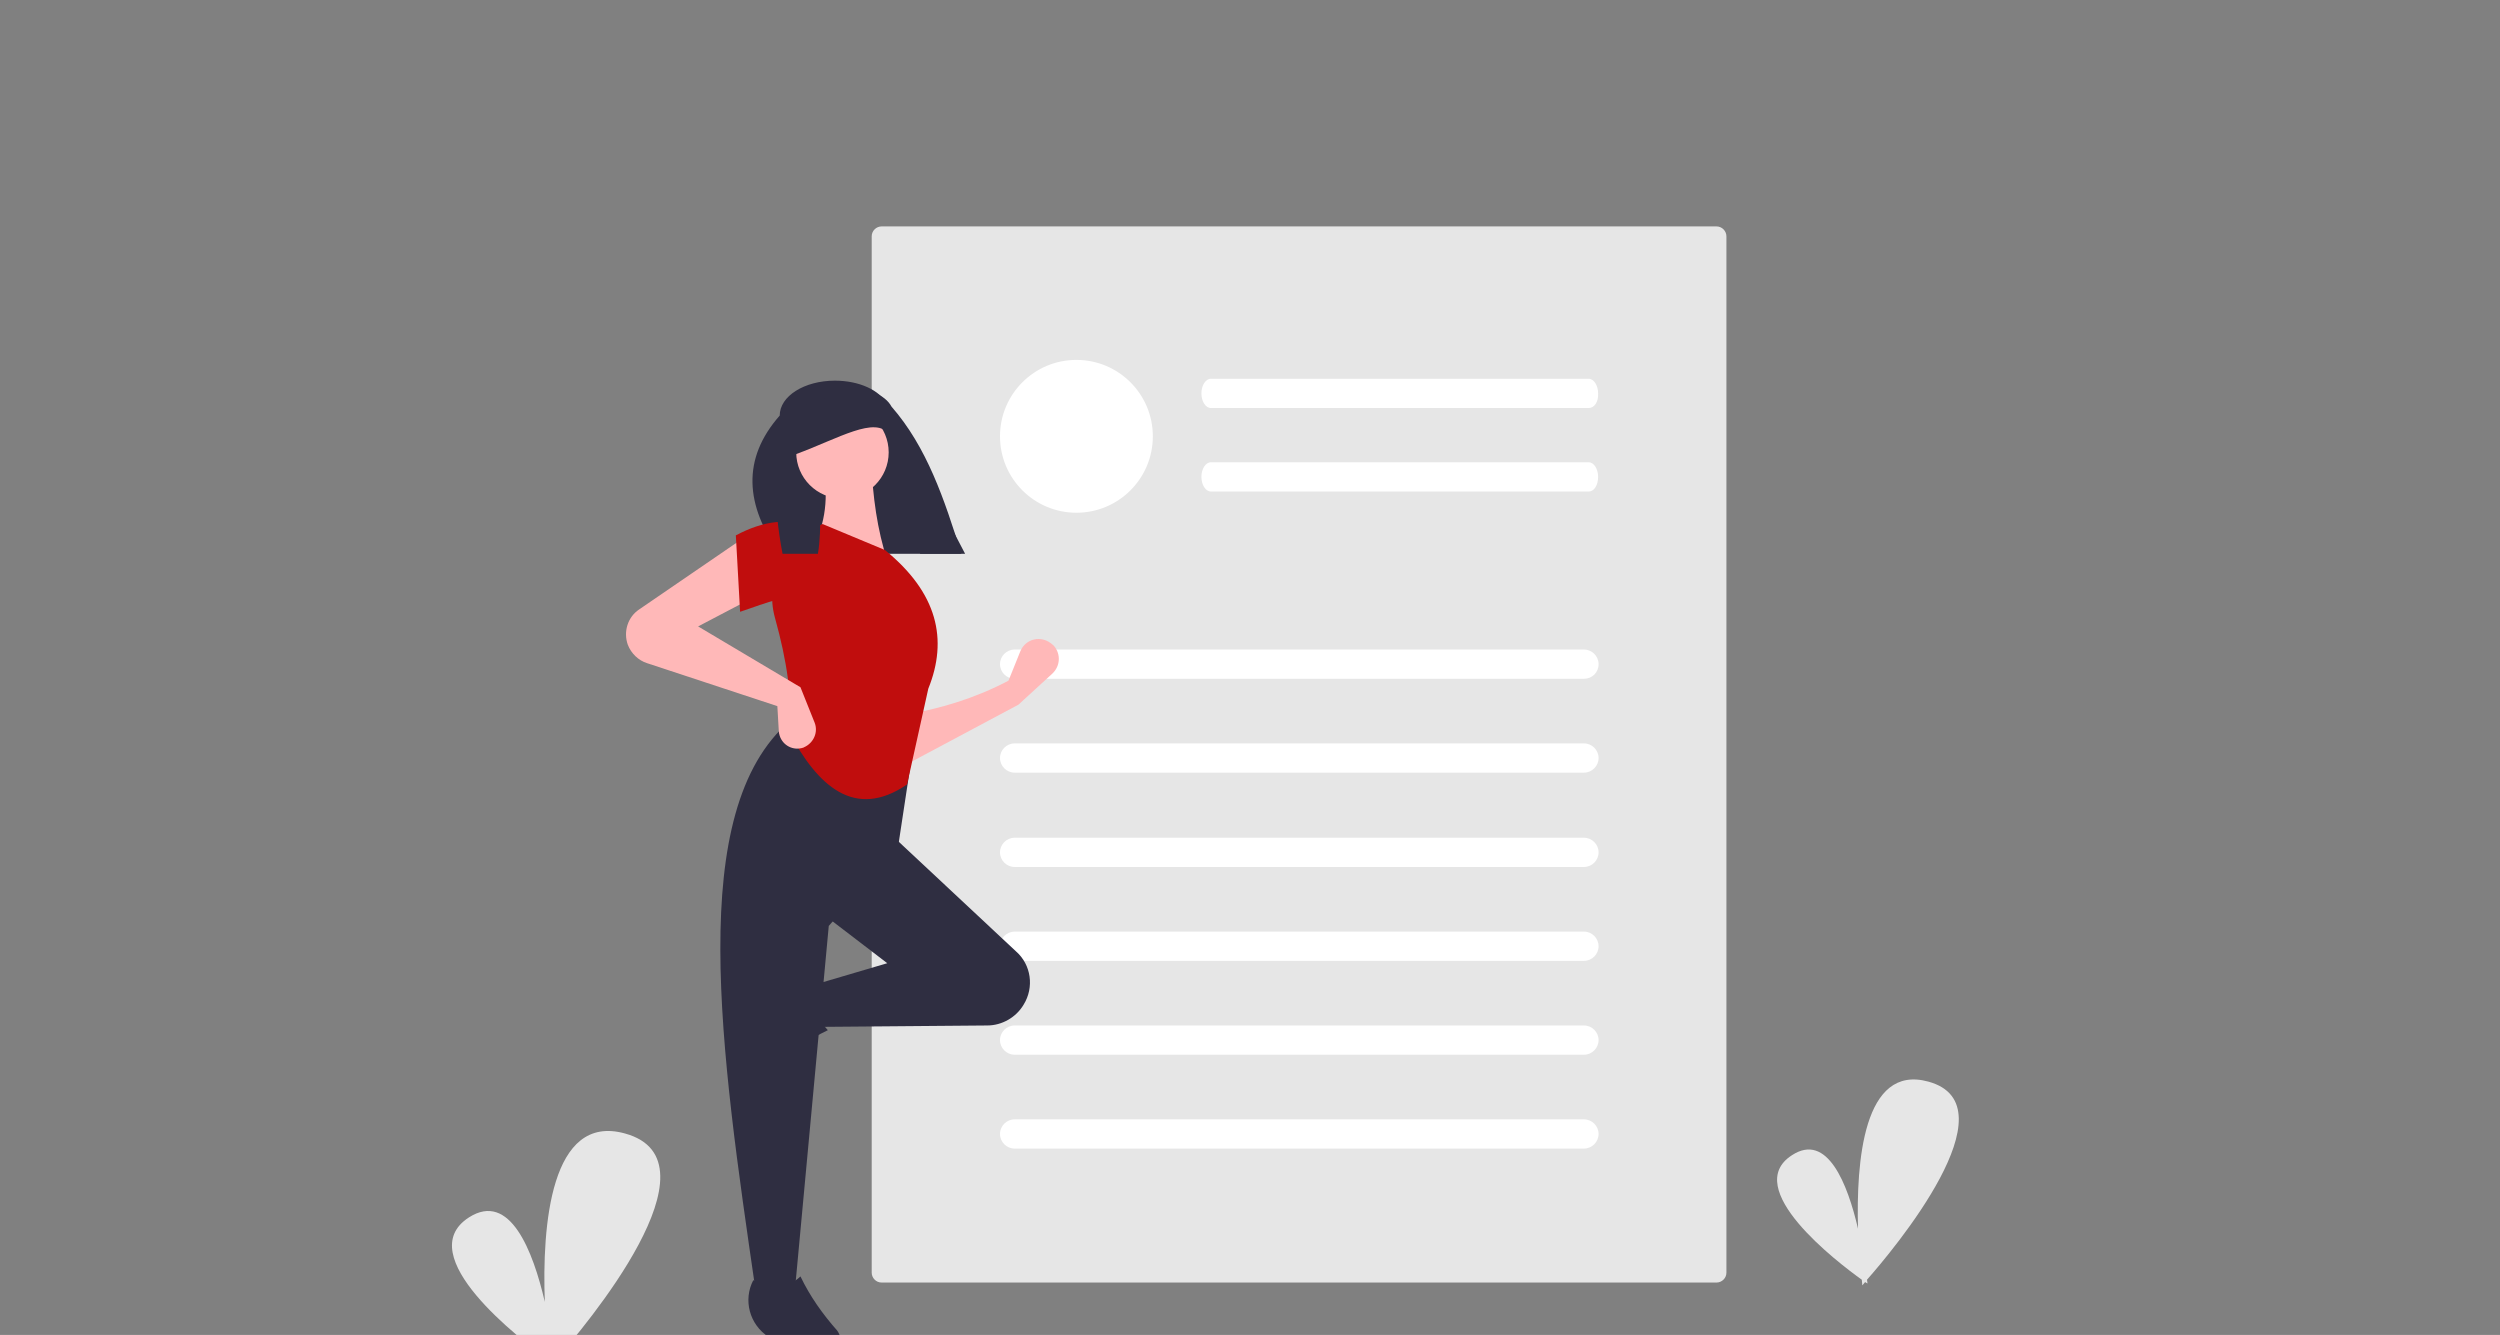 <?xml version="1.0" encoding="utf-8"?>
<!-- Generator: Adobe Illustrator 24.2.1, SVG Export Plug-In . SVG Version: 6.00 Build 0)  -->
<svg version="1.1" id="Layer_1" xmlns="http://www.w3.org/2000/svg" xmlns:xlink="http://www.w3.org/1999/xlink" x="0px" y="0px"
	 viewBox="0 0 530 283" style="enable-background:new 0 0 530 283;" xml:space="preserve">
<rect x="0" y="0" width="530" height="283" fill="#808080" stroke="none"/>
<style type="text/css">
	.st0{fill:#E6E6E6;}
	.st1{fill:#FFFFFF;}
	.st2{fill:#FFB8B8;}
	.st3{fill:#2F2E41;}
	.st4{fill:#C00D0D;}
</style>
<path class="st0" d="M395.8,271.3c5.5-6.2,31.3-37,13-42c-13.8-3.8-15.3,17.1-14.9,31.2c-2.2-9.5-6.5-20.5-14-15.6
	c-10.9,7,9.5,22.6,14.8,26.4c0.1,0.8,0.1,1.2,0.1,1.2s0.2-0.2,0.6-0.7c0.3,0.2,0.5,0.3,0.5,0.3S395.9,271.8,395.8,271.3z"/>
<path class="st0" d="M117.7,288.4c6.3-7.1,35.9-42.3,14.8-48.1c-15.8-4.4-17.6,19.6-17,35.7c-2.5-10.8-7.4-23.5-16.1-17.9
	c-12.4,8,10.9,25.9,16.9,30.2c0.1,0.9,0.2,1.4,0.2,1.4s0.2-0.3,0.7-0.8c0.3,0.2,0.5,0.4,0.5,0.4S117.8,288.9,117.7,288.4z"/>
<path class="st0" d="M186.9,48c-1.1,0-2.1,0.9-2.1,2.1v219.7c0,1.1,0.9,2.1,2.1,2.1h177c1.1,0,2.1-0.9,2.1-2.1V50.1
	c0-1.1-0.9-2.1-2.1-2.1H186.9z"/>
<path class="st1" d="M335.8,143.9H215.1c-1.7,0-3.1-1.4-3.1-3.1s1.4-3.1,3.1-3.1h120.7c1.7,0,3.1,1.4,3.1,3.1
	C338.9,142.6,337.5,143.9,335.8,143.9z"/>
<path class="st1" d="M336.8,86.5h-80.1c-1.1,0-2-1.4-2-3.1c0-1.7,0.9-3.1,2-3.1h80.1c1.1,0,2,1.4,2,3.1
	C338.9,85.2,338,86.5,336.8,86.5z"/>
<path class="st1" d="M336.8,104.2h-80.1c-1.1,0-2-1.4-2-3.1s0.9-3.1,2-3.1h80.1c1.1,0,2,1.4,2,3.1S338,104.2,336.8,104.2z"/>
<path class="st1" d="M335.8,163.8H215.1c-1.7,0-3.1-1.4-3.1-3.1s1.4-3.1,3.1-3.1h120.7c1.7,0,3.1,1.4,3.1,3.1
	S337.5,163.8,335.8,163.8z"/>
<path class="st1" d="M335.8,183.8H215.1c-1.7,0-3.1-1.4-3.1-3.1c0-1.7,1.4-3.1,3.1-3.1h120.7c1.7,0,3.1,1.4,3.1,3.1
	C338.9,182.4,337.5,183.8,335.8,183.8z"/>
<path class="st1" d="M335.8,203.7H215.1c-1.7,0-3.1-1.4-3.1-3.1c0-1.7,1.4-3.1,3.1-3.1h120.7c1.7,0,3.1,1.4,3.1,3.1
	C338.9,202.3,337.5,203.7,335.8,203.7z"/>
<path class="st1" d="M335.8,223.6H215.1c-1.7,0-3.1-1.4-3.1-3.1s1.4-3.1,3.1-3.1h120.7c1.7,0,3.1,1.4,3.1,3.1
	S337.5,223.6,335.8,223.6z"/>
<path class="st1" d="M335.8,243.5H215.1c-1.7,0-3.1-1.4-3.1-3.1c0-1.7,1.4-3.1,3.1-3.1h120.7c1.7,0,3.1,1.4,3.1,3.1
	C338.9,242.1,337.5,243.5,335.8,243.5z"/>
<circle class="st1" cx="228.2" cy="92.5" r="16.2"/>
<path class="st1" d="M253.2,143.9"/>
<path class="st2" d="M215.9,149.4l-24.2,12.9l-0.3-10.7c7.9-1.3,15.4-3.6,22.4-7.3l2.5-6.2c0.9-2.2,3.3-3.2,5.5-2.3
	c0.7,0.3,1.2,0.7,1.7,1.2l0,0c1.4,1.7,1.3,4.2-0.4,5.8L215.9,149.4z"/>
<path class="st3" d="M156.8,223.6L156.8,223.6c-0.4-1.3-0.1-2.7,0.6-3.8l5.3-8.2c2.6-4,7.8-5.4,12-3.2l0,0c-2.2,3.8-1.9,7.1,0.8,10
	c-4.2,2-8,4.7-11.5,7.8c-2.2,1.5-5.1,0.9-6.6-1.2C157.2,224.6,157,224.1,156.8,223.6z"/>
<path class="st3" d="M217,213L217,213c-1.6,2.7-4.6,4.4-7.7,4.4l-35.3,0.3l-1.5-8.9l15.6-4.6l-13.2-10.1l14.4-16.8l26.1,24.4
	C218.6,204.5,219.3,209.3,217,213z"/>
<path class="st3" d="M168.5,273.7h-8.3c-7.4-50.9-15-101.9,7.3-120.9l26.3,4.3l-3.4,22.4l-14.7,16.8L168.5,273.7z"/>
<path class="st3" d="M174.9,289.3L174.9,289.3c-1.3,0.4-2.7,0.1-3.8-0.6l-8.2-5.3c-4-2.6-5.4-7.8-3.2-12l0,0c3.8,2.2,7.1,1.9,10-0.8
	c2,4.2,4.7,8,7.8,11.5c1.5,2.2,0.9,5.1-1.2,6.6C175.9,289,175.4,289.2,174.9,289.3z"/>
<path class="st3" d="M204.6,117.4h-39.3c-7.3-10.3-8.1-20.1,0-29.3c0-4.1,5.2-7.4,11.7-7.4h0c5.1,0,9.6,2,11.1,5.1L204.6,117.4z"/>
<path class="st2" d="M188.1,118.8l-15.3-3.7c2.5-5.2,2.8-11,1.5-17.1l10.4-0.3C185,105.3,186,112.4,188.1,118.8z"/>
<path class="st4" d="M192.3,166.3c-11.1,7.6-19,0.3-25-11.1c0.8-6.9-0.5-15.2-3-24.2c-2.3-8.2,2.1-16.9,10.1-19.9l0,0l13.2,5.5
	c11.2,9.1,13.4,19,9.2,29.4L192.3,166.3z"/>
<path class="st2" d="M160.2,126.4l-12.2,6.4l21.7,12.9l3,7.5c0.8,2-0.2,4.3-2.2,5.2c-0.1,0-0.1,0.1-0.2,0.1l0,0
	c-2.1,0.7-4.3-0.4-5-2.5c-0.1-0.3-0.2-0.7-0.2-1.1l-0.3-5.2l-27.6-9.1c-1.9-0.6-3.4-2.1-4.1-3.9l0,0c-1-2.8,0-5.9,2.4-7.5l22.2-15.2
	L160.2,126.4z"/>
<path class="st4" d="M172.5,127.6c-5.1-2.2-9.8,0.2-15.6,2.1l-0.9-16.2c5.8-3.1,11.4-3.9,16.5-1.5L172.5,127.6z"/>
<path class="st3" d="M203.8,117.4h-8.7c-5.4-10-5.1-27.5-16.7-23.6c-7.4-4.4-3.2,12.9-5,23.6h-7.5c-2-10.4-2.1-20.9,0.3-29.4
	c0-1.1,0.6-2.2,1.4-2.9c0.4-0.3,0.8-0.7,1.2-0.9c2.7-1.7,4.5-2.6,8.3-2.6c2.2,0,4.3,0.3,6.4,0.9c0.3,0.1,0.5,0.2,0.8,0.3
	c0.4,0.1,0.7,0.3,1,0.4c1.7,0.7,3,1.7,3.7,3C196.5,94.8,200.2,105.8,203.8,117.4z"/>
<circle class="st2" cx="178.6" cy="95.9" r="9.8"/>
<path class="st3" d="M188.5,92.1c-2.9-4-10.6,0.8-19.8,4.2v-9.5c7.6-3.3,12-4.3,17-0.8L188.5,92.1z"/>
</svg>
